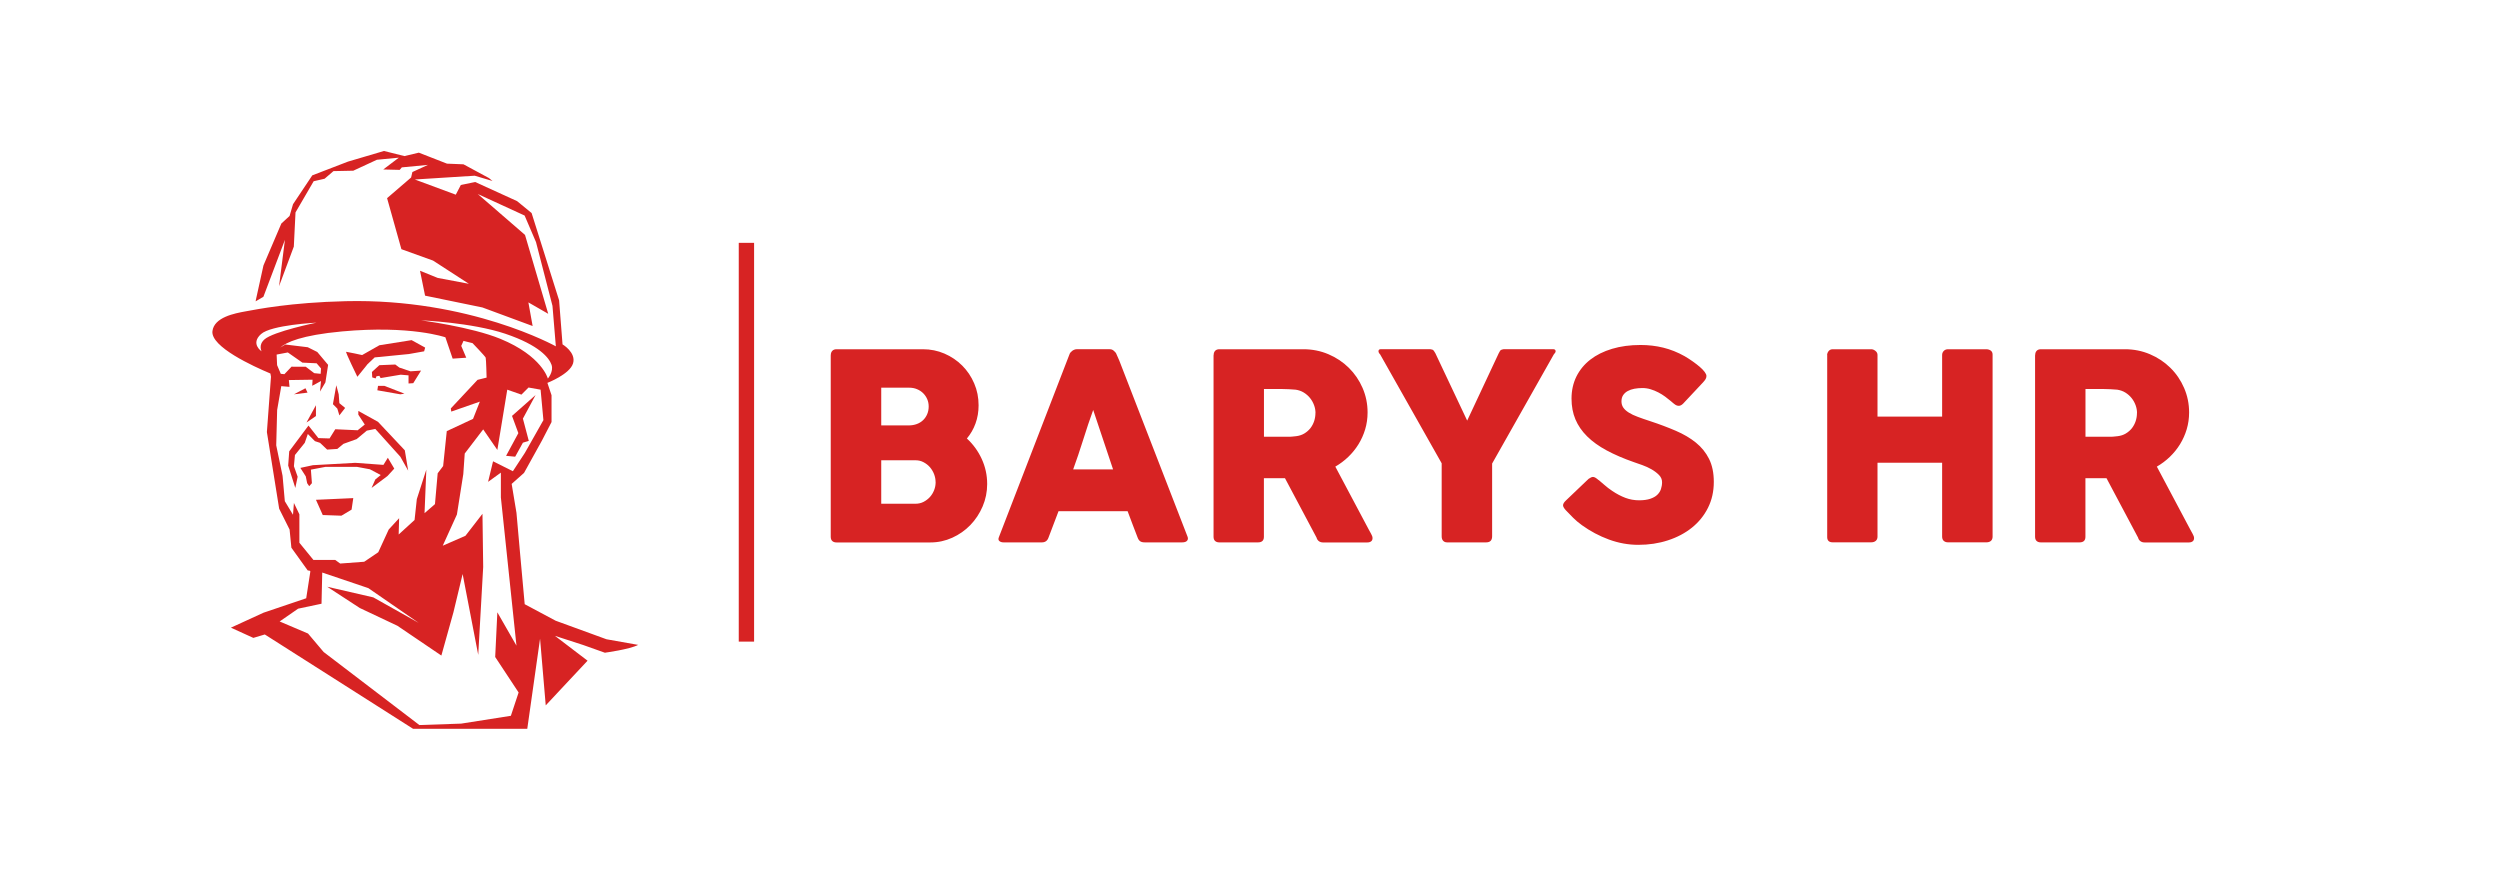 <svg xmlns="http://www.w3.org/2000/svg" id="_&#x421;&#x43B;&#x43E;&#x439;_1" data-name="&#x421;&#x43B;&#x43E;&#x439; 1" viewBox="0 0 489 172"><defs><style>      .cls-1 {        fill: rgba(215, 35, 35, 0);      }      .cls-2 {        fill: #fff;      }      .cls-3 {        fill: #d72323;      }    </style></defs><rect class="cls-2" width="489" height="172"></rect><g><g id="SvgjsG1361"><polygon class="cls-3" points="59.61 86.62 60.21 84.89 61.6 86.29 62.6 86.62 63.99 87.94 65.98 87.81 67.17 86.82 69.76 85.89 71.75 84.23 73.41 83.9 78.31 89.34 79.84 92.06 79.18 88.08 73.94 82.51 70.09 80.38 70.09 81.11 71.35 83.04 69.96 84.16 65.58 83.96 64.46 85.76 62.27 85.69 60.34 83.24 56.57 88.28 56.37 91.06 57.76 95.44 58.22 93.25 57.49 91.19 57.69 89 59.61 86.62"></polygon><polygon class="cls-3" points="61.8 81.38 61.8 79.26 59.95 82.64 61.8 81.38"></polygon><polygon class="cls-3" points="66.38 81.25 67.51 79.79 66.38 78.86 66.25 77.13 65.78 75.35 65.12 79.06 65.98 79.92 66.38 81.25"></polygon><polygon class="cls-3" points="59.75 75.94 57.49 77.13 60.15 76.8 59.75 75.94"></polygon><path class="cls-3" d="M71.82,71.3l1.46-1.39,6.7-.66,2.98-.53.2-.73-2.65-1.46-6.3,1-3.38,1.92s-2.92-.64-3.12-.64,2.19,4.89,2.19,4.89l1.93-2.39Z"></path><polygon class="cls-3" points="78.12 71.9 77.32 71.3 74.2 71.43 72.75 72.76 72.81 73.82 73.47 74.02 73.64 73.6 74.2 73.51 74.45 73.95 78.38 73.29 79.91 73.42 79.91 75.01 80.83 74.95 82.36 72.49 80.3 72.63 78.12 71.9"></polygon><polygon class="cls-3" points="73.94 75.48 73.81 76.34 78.31 77.13 79.11 77 75.2 75.48 73.94 75.48"></polygon><polygon class="cls-3" points="63.66 91.32 69.83 91.32 72.35 91.79 74.47 92.92 73.41 93.78 72.68 95.44 75.79 93.11 77.12 91.66 75.86 89.54 75 90.93 69.5 90.53 61.21 90.99 58.75 91.52 59.81 93.18 60.08 94.51 60.48 95.1 61.01 94.51 60.81 91.86 63.66 91.32"></polygon><polygon class="cls-3" points="63.13 100.74 66.78 100.87 68.77 99.68 69.1 97.43 61.8 97.76 63.13 100.74"></polygon><polygon class="cls-3" points="102.28 86.59 103.43 86.23 102.28 81.88 104.76 77.27 100.15 81.35 101.39 84.72 98.99 89.16 100.77 89.33 102.28 86.59"></polygon><path class="cls-3" d="M118.37,127.66s4.74-.63,6.46-1.52l-6.2-1.1-9.95-3.63-6.05-3.23-.94-10.35-.67-7.53-.94-5.65,2.42-2.15,3.5-6.32,1.88-3.63v-5.24l-.81-2.42s4.4-1.7,5.02-3.82c.63-2.13-2.06-3.71-2.06-3.71l-.67-8.61-5.38-17.08-2.84-2.33-8.2-3.74-2.8.58-.99,1.9-8.01-2.97,11.71-.74,3.48,1.03-.69-.57-4.98-2.69-3.23-.13-5.51-2.15-2.82.67-3.99-1-7.04,2.08-6.99,2.69-3.77,5.65-.67,2.29-1.61,1.48-3.5,8.2-1.48,6.72-.05.3,1.52-.89,4.21-11.14-1.15,9.07,2.89-7.75.33-6.68,3.55-6.1,2.14-.49,1.73-1.49,3.88-.08,4.62-2.14,4.29-.41-3.05,2.31,3.22.08.41-.49,5.12-.49-3.05,1.4-.25,1.07-4.7,4.04,2.8,9.98,6.19,2.23,7.01,4.54-6.1-1.15-3.46-1.4.99,4.87,11.22,2.31,9.82,3.63-.83-4.62,3.88,2.23-4.54-15.43-9.24-8,9.16,4.21,2.23,5.2,3.22,12.46.66,7.92s-16.83-9.4-41.08-8.83c-10.89.26-17.29,1.58-19.54,1.98s-6.21,1.17-6.55,3.87c-.38,3.07,7.98,6.89,11.34,8.3l.11.63-.8,10.82,2.4,14.99,2.04,4.08.35,3.55,3.19,4.44.46.08.06.13-.81,5.24-8.34,2.82-6.39,2.93,4.39,2,2.24-.67,29,18.45h22.34l2.5-17.62,1.11,13.04,8.18-8.74-6.38-4.86,5.55,1.8,4.3,1.53ZM98.86,65.29c6.65,2.24,8.56,4.74,9.02,6.06s-.72,2.7-.72,2.7c0,0-1.12-4.41-9.28-7.77-5.72-2.35-15.54-3.62-15.54-3.62,0,0,9.88.4,16.53,2.63ZM51.71,66.41c-1.22,1.08-.54,2.31-.54,2.31,0,0-2.23-1.46-.12-3.37,1.98-1.8,10.87-2.24,10.87-2.24,0,0-8.43,1.71-10.21,3.29ZM58.56,106.19v-5.59l-1.07-2.22-.18,2.31-1.6-2.66-.44-4.97-1.24-5.95.18-6.92.8-4.61v-.05s1.62.14,1.62.14l-.13-1.33,4.64-.07-.07,1.19,1.72-.93-.2,2.06,1.06-1.79.53-3.43-2.12-2.52-1.86-.93-4.38-.53-1.01.6c1.15-1.03,4.15-2.43,12.08-3.16,13.48-1.24,20.23,1.15,20.23,1.15l1.42,4.17,2.66-.18-.98-2.31.44-.98,1.77.44s2.48,2.57,2.57,2.84c.09.27.18,3.9.18,3.9l-1.77.44-5.23,5.59.09.62,5.59-1.95-1.33,3.37-5.14,2.4-.71,6.83-1.07,1.42-.53,6.03-2.04,1.77.35-8.52-1.86,5.77-.44,4.08-3.11,2.84.09-3.19-2.04,2.22-2.04,4.44-2.75,1.86-4.7.35-.98-.71h-4.26l-2.75-3.37ZM54.13,69.35l2.17-.41,2.85,1.99,2.78.13.86,1-.07,1.06-1.26-.13-1.66-1.26h-2.45l-.31-.02-1.41,1.48-.71-.07-.72-1.7-.09-2.06ZM99.92,140.01l-9.71,1.53-8.18.28-18.73-14.29-3.05-3.61-5.55-2.36,3.61-2.5,4.58-.97.14-6.1,9.02,3.05,9.85,6.8-8.88-4.99-9.02-2.08,6.38,4.16,7.35,3.47,8.6,5.83,2.36-8.46,1.8-7.49,3.05,15.82.97-17.2-.14-10.4-3.33,4.3-4.44,1.94,2.77-6.1,1.25-7.91.28-4.02,3.61-4.72,2.77,4.02,1.94-11.79,2.77.97,1.39-1.39,2.36.42.55,5.96-3.61,6.38-2.36,3.61-3.88-1.94-.97,4.02,2.5-1.8v4.85l1.11,10.54,1.94,18.45-3.74-6.52-.42,8.74,4.58,6.94-1.52,4.58Z"></path></g><g id="SvgjsG1362"><rect class="cls-1" x="446.5" y="47.5" width="1" height="1"></rect><rect class="cls-3" x="144.5" y="47.5" width="3" height="78"></rect></g><g id="SvgjsG1363"><path class="cls-3" d="M162.5,69.48c0-.36.1-.64.29-.85.2-.21.47-.32.83-.32h16.89c1.49,0,2.9.28,4.22.85,1.32.57,2.48,1.35,3.47,2.34.99.99,1.78,2.15,2.35,3.49.58,1.33.86,2.76.86,4.29,0,1.27-.2,2.45-.6,3.55s-.96,2.07-1.69,2.94c1.22,1.12,2.19,2.45,2.9,3.99.71,1.54,1.07,3.18,1.07,4.91,0,1.54-.3,3.01-.89,4.39-.59,1.38-1.39,2.59-2.4,3.64-1.01,1.04-2.19,1.87-3.54,2.48s-2.77.92-4.26.92h-18.39c-.34,0-.61-.09-.81-.27-.2-.18-.31-.45-.31-.83,0,0,0-35.51,0-35.51ZM183,94.28c0-.51-.1-1.02-.29-1.53-.2-.51-.47-.96-.81-1.36-.35-.4-.76-.72-1.25-.98s-1-.38-1.56-.38h-6.72v8.5h6.72c.56,0,1.08-.12,1.55-.36s.89-.56,1.25-.95c.36-.4.63-.85.83-1.36.2-.51.29-1.03.29-1.58ZM181.65,79.51c0-.51-.09-.98-.28-1.42s-.45-.83-.79-1.17c-.34-.34-.75-.61-1.22-.8-.47-.2-.99-.29-1.55-.29h-5.44v7.38h5.37c.58,0,1.11-.09,1.59-.27s.89-.43,1.23-.76c.34-.33.61-.72.8-1.17s.29-.95.29-1.49ZM209.2,69.3c.02-.1.07-.21.17-.33s.21-.23.34-.33.28-.18.43-.24c.15-.06.3-.09.43-.09h6.51c.29,0,.53.09.74.27.2.18.36.33.46.47l.64,1.45,13.35,34.44c.14.34.11.61-.08.83s-.51.32-.97.32h-7.3c-.39,0-.69-.07-.9-.22-.21-.14-.38-.39-.5-.72-.34-.86-.67-1.73-.99-2.58-.32-.86-.64-1.72-.97-2.58h-13.51c-.32.86-.65,1.73-.98,2.58-.33.86-.66,1.72-.98,2.58-.22.63-.65.94-1.3.94h-7.5c-.32,0-.59-.08-.8-.25-.21-.17-.25-.42-.11-.76l13.81-35.77ZM213.83,80.19c-.32.86-.65,1.8-.98,2.8-.33,1-.66,2.01-.98,3.03s-.65,2.02-.98,3.01c-.33.99-.66,1.92-.98,2.79h7.81l-3.89-11.63ZM237.39,69.48c0-.36.09-.64.28-.85.19-.21.47-.32.84-.32h16.43c1.75,0,3.38.33,4.91.98s2.86,1.54,3.99,2.66,2.03,2.43,2.68,3.93c.65,1.5.98,3.1.98,4.8,0,1.15-.16,2.25-.47,3.29s-.75,2.02-1.31,2.93c-.56.91-1.23,1.73-2,2.47-.77.74-1.62,1.37-2.53,1.9l6.54,12.31c.12.24.27.52.46.84.19.32.28.6.28.84,0,.27-.09.48-.27.62s-.42.22-.72.22h-8.73c-.29,0-.55-.08-.78-.25-.23-.17-.38-.4-.45-.69l-6.18-11.63h-4.12v11.47c0,.73-.39,1.09-1.17,1.09h-7.56c-.34,0-.61-.09-.81-.27-.2-.18-.31-.45-.31-.83,0,0,0-35.51,0-35.51ZM257.31,80.78c0-.51-.09-1.02-.28-1.53-.19-.51-.45-.98-.79-1.4s-.75-.78-1.22-1.07c-.47-.29-1-.47-1.58-.56-.47-.03-.92-.06-1.34-.09-.42-.03-.87-.04-1.36-.04h-3.51v9.34h4.68c.31,0,.58,0,.81-.03.24-.02.5-.04.79-.08.59-.07,1.13-.24,1.6-.52.47-.28.87-.63,1.2-1.04.32-.42.57-.88.74-1.4.17-.52.25-1.05.25-1.59ZM286.99,82.25l6.16-13.15c.1-.2.19-.35.25-.45s.14-.16.2-.2.14-.07.22-.08c.08,0,.17-.03.27-.06h9.79c.12,0,.22.04.29.11s.11.17.11.27c0,.19-.12.4-.36.64l-12.06,21.34v14.22c0,.8-.39,1.2-1.17,1.2h-7.63c-.34,0-.6-.11-.79-.32s-.28-.5-.28-.88v-14.27l-12.03-21.29c-.22-.22-.33-.43-.33-.64,0-.1.03-.19.1-.27.07-.08.16-.11.28-.11h9.79c.12.03.21.06.28.06.07,0,.14.03.2.08.07.04.14.11.2.2.07.09.16.24.28.45l6.21,13.15ZM312.71,93.9c.29.24.66.56,1.11.95.45.4.96.79,1.54,1.18.86.58,1.72,1.03,2.57,1.35.85.32,1.74.48,2.67.48.86,0,1.59-.1,2.17-.29.59-.2,1.05-.45,1.39-.78s.58-.7.72-1.12c.14-.42.22-.87.22-1.35,0-.53-.2-1-.6-1.41s-.89-.78-1.46-1.11-1.18-.6-1.81-.83c-.63-.23-1.17-.42-1.63-.57-2.04-.71-3.82-1.48-5.34-2.3-1.53-.82-2.8-1.74-3.82-2.75-1.02-1.01-1.78-2.12-2.29-3.33-.51-1.21-.76-2.56-.76-4.06,0-1.58.32-3.01.95-4.3.64-1.29,1.54-2.39,2.72-3.31,1.18-.92,2.6-1.62,4.26-2.12s3.52-.75,5.57-.75c1.54,0,3.02.17,4.44.52s2.81.9,4.18,1.67c.58.34,1.12.69,1.64,1.06s.97.72,1.36,1.06c.39.34.7.66.93.97s.34.57.34.79c0,.22-.06.42-.17.61-.11.19-.28.4-.5.64l-3.89,4.15c-.29.29-.58.43-.86.43-.24,0-.45-.07-.65-.2s-.41-.31-.65-.51l-.23-.2c-.34-.29-.72-.59-1.13-.89s-.86-.58-1.34-.83c-.47-.25-.98-.45-1.5-.61s-1.06-.24-1.6-.24-1.09.05-1.58.14c-.49.09-.92.24-1.3.45-.37.2-.67.47-.89.8s-.33.73-.33,1.21c0,.47.12.89.36,1.23.24.35.59.67,1.07.97.47.3,1.06.58,1.77.84.7.26,1.52.55,2.45.85,1.8.59,3.46,1.22,4.97,1.87s2.83,1.42,3.93,2.31,1.96,1.95,2.58,3.19c.62,1.24.93,2.74.93,4.5,0,1.87-.38,3.56-1.14,5.07-.76,1.52-1.81,2.81-3.14,3.88-1.33,1.07-2.9,1.9-4.69,2.48-1.8.59-3.73.88-5.8.88-1.95,0-3.87-.35-5.75-1.04s-3.64-1.63-5.27-2.8c-.68-.49-1.25-.98-1.72-1.45-.47-.47-.84-.86-1.11-1.14l-.08-.08s-.03-.06-.05-.06c-.02,0-.03-.02-.05-.04-.02-.03-.03-.06-.05-.06-.02,0-.03-.02-.05-.04-.39-.42-.59-.76-.59-1.02,0-.29.2-.61.59-.97l4.4-4.2c.36-.25.64-.38.86-.38.15,0,.31.05.48.15.17.1.37.25.61.46h0ZM357.38,69.43c.02-.29.12-.55.32-.78.2-.23.45-.34.78-.34h7.56c.25,0,.52.11.79.32.27.21.41.48.41.8v12.06h12.64v-12.06c0-.31.11-.57.32-.79.21-.22.49-.33.83-.33h7.45c.34,0,.64.08.89.25s.38.44.38.81v35.59c0,.37-.11.65-.33.84s-.51.28-.86.28h-7.53c-.34,0-.61-.09-.83-.28-.21-.19-.32-.47-.32-.84v-14.45h-12.64v14.45c0,.36-.11.63-.34.83s-.54.29-.93.29h-7.48c-.71,0-1.08-.33-1.09-.99v-35.66h0ZM398.08,69.48c0-.36.09-.64.28-.85.19-.21.47-.32.84-.32h16.43c1.75,0,3.38.33,4.91.98,1.53.65,2.86,1.54,3.99,2.66,1.14,1.12,2.03,2.43,2.68,3.93s.98,3.1.98,4.8c0,1.15-.16,2.25-.47,3.29-.31,1.04-.75,2.02-1.31,2.93-.56.91-1.23,1.73-2,2.47-.77.74-1.62,1.37-2.53,1.9l6.54,12.31c.12.24.27.52.46.84s.28.6.28.84c0,.27-.09.48-.27.62s-.42.22-.72.22h-8.73c-.29,0-.55-.08-.78-.25-.23-.17-.38-.4-.45-.69l-6.18-11.63h-4.12v11.47c0,.73-.39,1.09-1.17,1.09h-7.56c-.34,0-.61-.09-.81-.27s-.31-.45-.31-.83v-35.51h0ZM418,80.78c0-.51-.09-1.02-.28-1.53-.19-.51-.45-.98-.79-1.4s-.75-.78-1.22-1.07-1-.47-1.58-.56c-.47-.03-.92-.06-1.34-.09-.42-.03-.87-.04-1.36-.04h-3.51v9.34h4.68c.31,0,.58,0,.81-.03s.5-.04.79-.08c.59-.07,1.13-.24,1.6-.52.47-.28.87-.63,1.2-1.04.32-.42.57-.88.74-1.4s.25-1.05.25-1.59h0Z"></path></g></g></svg>
